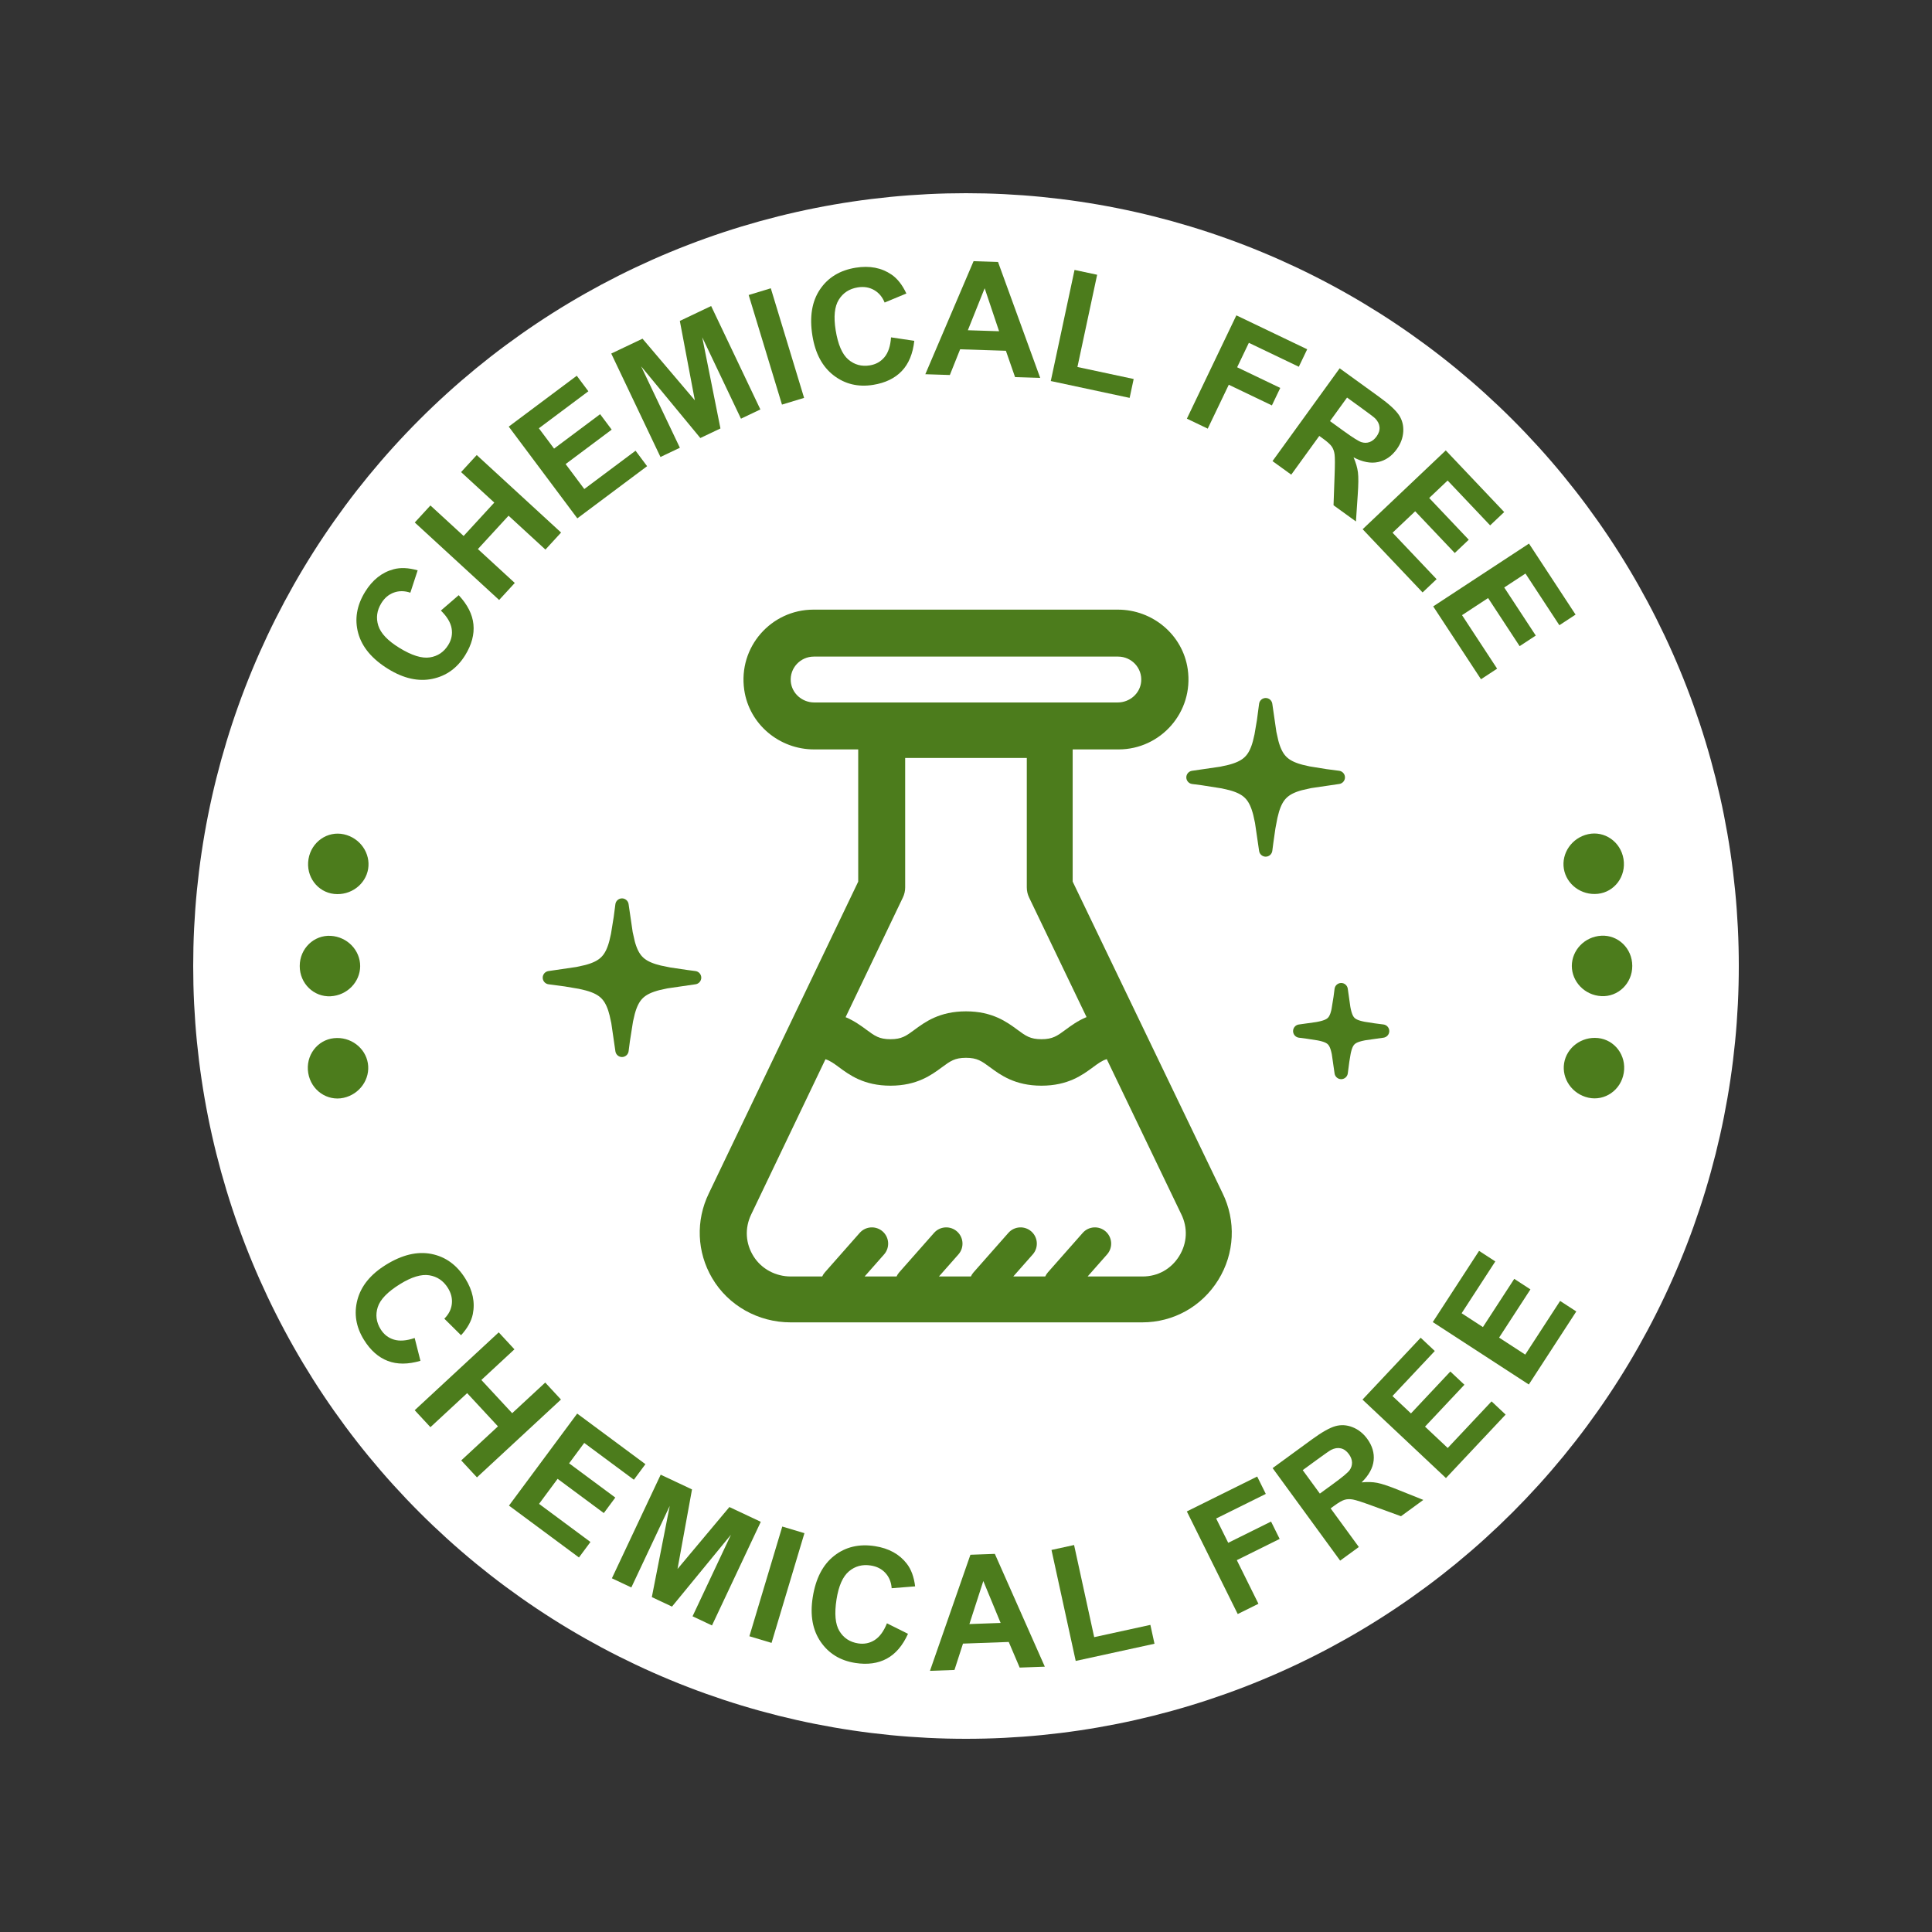 <svg version="1.0" preserveAspectRatio="xMidYMid meet" height="1000" viewBox="0 0 750 750" zoomAndPan="magnify" width="1000" xmlns:xlink="http://www.w3.org/1999/xlink" xmlns="http://www.w3.org/2000/svg"><rect x="0" y="0" width="750" height="750" fill="#333333" stroke="none"/><path fill-rule="nonzero" fill-opacity="1" d="M 675 375 C 675 379.91 674.883 384.816 674.641 389.719 C 674.398 394.625 674.039 399.52 673.559 404.406 C 673.074 409.293 672.477 414.164 671.754 419.02 C 671.035 423.875 670.195 428.711 669.238 433.527 C 668.281 438.344 667.203 443.133 666.012 447.895 C 664.816 452.656 663.508 457.387 662.082 462.086 C 660.66 466.785 659.117 471.445 657.465 476.066 C 655.812 480.691 654.043 485.27 652.164 489.805 C 650.285 494.34 648.297 498.828 646.199 503.266 C 644.098 507.707 641.891 512.09 639.578 516.418 C 637.262 520.75 634.844 525.02 632.32 529.23 C 629.797 533.441 627.172 537.59 624.441 541.672 C 621.715 545.754 618.887 549.766 615.965 553.711 C 613.039 557.656 610.02 561.523 606.906 565.32 C 603.789 569.113 600.582 572.832 597.285 576.469 C 593.988 580.105 590.605 583.66 587.133 587.133 C 583.66 590.605 580.105 593.988 576.469 597.285 C 572.832 600.582 569.113 603.789 565.32 606.906 C 561.523 610.02 557.656 613.039 553.711 615.965 C 549.766 618.887 545.754 621.715 541.672 624.441 C 537.59 627.172 533.441 629.797 529.23 632.32 C 525.02 634.844 520.75 637.262 516.418 639.578 C 512.09 641.891 507.707 644.098 503.266 646.199 C 498.828 648.297 494.34 650.285 489.805 652.164 C 485.27 654.043 480.691 655.812 476.066 657.465 C 471.445 659.117 466.785 660.66 462.086 662.082 C 457.387 663.508 452.656 664.816 447.895 666.012 C 443.133 667.203 438.344 668.281 433.527 669.238 C 428.711 670.195 423.875 671.035 419.02 671.754 C 414.164 672.477 409.293 673.074 404.406 673.559 C 399.52 674.039 394.625 674.398 389.719 674.641 C 384.816 674.883 379.91 675 375 675 C 370.09 675 365.184 674.883 360.281 674.641 C 355.375 674.398 350.48 674.039 345.594 673.559 C 340.707 673.074 335.836 672.477 330.98 671.754 C 326.125 671.035 321.289 670.195 316.473 669.238 C 311.656 668.281 306.867 667.203 302.105 666.012 C 297.344 664.816 292.613 663.508 287.914 662.082 C 283.215 660.66 278.555 659.117 273.934 657.465 C 269.309 655.812 264.73 654.043 260.195 652.164 C 255.656 650.285 251.172 648.297 246.734 646.199 C 242.293 644.098 237.91 641.891 233.582 639.578 C 229.25 637.262 224.98 634.844 220.77 632.32 C 216.559 629.797 212.41 627.172 208.328 624.441 C 204.246 621.715 200.234 618.887 196.289 615.965 C 192.344 613.039 188.477 610.02 184.68 606.906 C 180.887 603.789 177.168 600.582 173.531 597.285 C 169.895 593.988 166.34 590.605 162.867 587.133 C 159.395 583.66 156.012 580.105 152.715 576.469 C 149.418 572.832 146.211 569.113 143.094 565.32 C 139.98 561.523 136.961 557.656 134.035 553.711 C 131.113 549.766 128.285 545.754 125.559 541.672 C 122.828 537.59 120.203 533.441 117.68 529.23 C 115.156 525.02 112.738 520.75 110.422 516.418 C 108.109 512.09 105.902 507.707 103.801 503.266 C 101.703 498.828 99.715 494.34 97.836 489.805 C 95.957 485.27 94.188 480.691 92.535 476.066 C 90.883 471.445 89.34 466.785 87.918 462.086 C 86.492 457.387 85.184 452.656 83.988 447.895 C 82.797 443.133 81.719 438.344 80.762 433.527 C 79.805 428.711 78.965 423.875 78.246 419.02 C 77.523 414.164 76.926 409.293 76.441 404.406 C 75.961 399.52 75.602 394.625 75.359 389.719 C 75.117 384.816 75 379.91 75 375 C 75 370.09 75.117 365.184 75.359 360.281 C 75.602 355.375 75.961 350.48 76.441 345.594 C 76.926 340.707 77.523 335.836 78.246 330.98 C 78.965 326.125 79.805 321.289 80.762 316.473 C 81.719 311.656 82.797 306.867 83.988 302.105 C 85.184 297.344 86.492 292.613 87.918 287.914 C 89.34 283.215 90.883 278.555 92.535 273.934 C 94.188 269.309 95.957 264.73 97.836 260.195 C 99.715 255.66 101.703 251.172 103.801 246.734 C 105.902 242.293 108.109 237.91 110.422 233.582 C 112.738 229.25 115.156 224.98 117.68 220.77 C 120.203 216.559 122.828 212.41 125.559 208.328 C 128.285 204.246 131.113 200.234 134.035 196.289 C 136.961 192.344 139.98 188.477 143.094 184.68 C 146.211 180.887 149.418 177.168 152.715 173.531 C 156.012 169.895 159.395 166.34 162.867 162.867 C 166.34 159.395 169.895 156.012 173.531 152.715 C 177.168 149.418 180.887 146.211 184.68 143.094 C 188.477 139.98 192.344 136.961 196.289 134.035 C 200.234 131.113 204.246 128.285 208.328 125.559 C 212.41 122.828 216.559 120.203 220.77 117.68 C 224.98 115.156 229.25 112.738 233.582 110.422 C 237.91 108.109 242.293 105.902 246.734 103.801 C 251.172 101.703 255.656 99.715 260.195 97.836 C 264.73 95.957 269.309 94.188 273.934 92.535 C 278.555 90.883 283.215 89.34 287.914 87.918 C 292.613 86.492 297.344 85.184 302.105 83.988 C 306.867 82.797 311.656 81.719 316.473 80.762 C 321.289 79.805 326.125 78.965 330.98 78.246 C 335.836 77.523 340.707 76.926 345.594 76.441 C 350.48 75.961 355.375 75.602 360.281 75.359 C 365.184 75.117 370.09 75 375 75 C 379.91 75 384.816 75.117 389.719 75.359 C 394.625 75.602 399.52 75.961 404.406 76.441 C 409.293 76.926 414.164 77.523 419.02 78.246 C 423.875 78.965 428.711 79.805 433.527 80.762 C 438.344 81.719 443.133 82.797 447.895 83.988 C 452.656 85.184 457.387 86.492 462.086 87.918 C 466.785 89.34 471.445 90.883 476.066 92.535 C 480.691 94.188 485.27 95.957 489.805 97.836 C 494.34 99.715 498.828 101.703 503.266 103.801 C 507.707 105.902 512.09 108.109 516.418 110.422 C 520.75 112.738 525.02 115.156 529.23 117.68 C 533.441 120.203 537.59 122.828 541.672 125.559 C 545.754 128.285 549.766 131.113 553.711 134.035 C 557.656 136.961 561.523 139.98 565.32 143.094 C 569.113 146.211 572.832 149.418 576.469 152.715 C 580.105 156.012 583.66 159.395 587.133 162.867 C 590.605 166.34 593.988 169.895 597.285 173.531 C 600.582 177.168 603.789 180.887 606.906 184.68 C 610.02 188.477 613.039 192.344 615.965 196.289 C 618.887 200.234 621.715 204.246 624.441 208.328 C 627.172 212.41 629.797 216.559 632.32 220.77 C 634.844 224.98 637.262 229.25 639.578 233.582 C 641.891 237.91 644.098 242.293 646.199 246.734 C 648.297 251.172 650.285 255.66 652.164 260.195 C 654.043 264.73 655.812 269.309 657.465 273.934 C 659.117 278.555 660.66 283.215 662.082 287.914 C 663.508 292.613 664.816 297.344 666.012 302.105 C 667.203 306.867 668.281 311.656 669.238 316.473 C 670.195 321.289 671.035 326.125 671.754 330.98 C 672.477 335.836 673.074 340.707 673.559 345.594 C 674.039 350.48 674.398 355.375 674.641 360.281 C 674.883 365.184 675 370.09 675 375 Z M 675 375" fill="#ffffff"></path><path fill-rule="nonzero" fill-opacity="1" d="M 620.285 346.977 C 613.844 347.664 608.082 343.289 607.086 337.262 C 606.098 331.227 610.164 325.242 616.492 323.832 C 622.812 322.422 629.129 326.703 630.242 333.457 C 631.352 340.215 626.727 346.293 620.285 346.977 Z M 620.285 346.977" fill="#4c7c1c"></path><path fill-rule="nonzero" fill-opacity="1" d="M 621.645 386.699 C 615.164 386.348 610.203 381.109 610.18 374.988 C 610.184 368.867 615.141 363.613 621.617 363.246 C 628.078 362.875 633.645 368.117 633.645 374.957 C 633.668 381.797 628.102 387.051 621.645 386.699 Z M 621.645 386.699" fill="#4c7c1c"></path><path fill-rule="nonzero" fill-opacity="1" d="M 616.625 426.125 C 610.293 424.73 606.215 418.758 607.188 412.723 C 608.172 406.688 613.91 402.301 620.359 402.969 C 626.797 403.637 631.449 409.703 630.352 416.461 C 629.258 423.223 622.945 427.52 616.625 426.125 Z M 616.625 426.125" fill="#4c7c1c"></path><path fill-rule="nonzero" fill-opacity="1" d="M 129.715 347.027 C 123.273 346.34 118.648 340.266 119.758 333.508 C 120.871 326.75 127.188 322.469 133.508 323.879 C 139.836 325.293 143.902 331.277 142.914 337.309 C 141.918 343.34 136.156 347.715 129.715 347.027 Z M 129.715 347.027" fill="#4c7c1c"></path><path fill-rule="nonzero" fill-opacity="1" d="M 128.352 386.75 C 121.895 387.102 116.332 381.848 116.355 375.004 C 116.355 368.164 121.922 362.926 128.383 363.293 C 134.859 363.664 139.816 368.914 139.82 375.035 C 139.797 381.156 134.836 386.395 128.352 386.75 Z M 128.352 386.75" fill="#4c7c1c"></path><path fill-rule="nonzero" fill-opacity="1" d="M 133.375 426.176 C 127.055 427.57 120.742 423.273 119.648 416.512 C 118.551 409.75 123.203 403.688 129.641 403.02 C 136.09 402.348 141.828 406.738 142.812 412.773 C 143.785 418.809 139.707 424.781 133.375 426.176 Z M 133.375 426.176" fill="#4c7c1c"></path><path fill-rule="nonzero" fill-opacity="1" d="M 171.152 237.02 L 178.066 231.051 C 181.5 234.73 183.41 238.508 183.789 242.387 C 184.172 246.262 183.113 250.234 180.613 254.301 C 177.52 259.328 173.262 262.41 167.832 263.535 C 162.406 264.66 156.711 263.391 150.75 259.727 C 144.445 255.852 140.551 251.215 139.062 245.812 C 137.578 240.414 138.465 235.059 141.727 229.754 C 144.578 225.121 148.258 222.199 152.777 220.988 C 155.453 220.262 158.574 220.398 162.137 221.402 L 159.293 230.086 C 157.051 229.324 154.926 229.305 152.918 230.027 C 150.906 230.75 149.277 232.129 148.027 234.16 C 146.301 236.969 145.906 239.867 146.848 242.855 C 147.789 245.84 150.516 248.723 155.027 251.496 C 159.816 254.441 163.758 255.676 166.848 255.203 C 169.941 254.73 172.332 253.117 174.027 250.359 C 175.277 248.328 175.707 246.18 175.312 243.922 C 174.922 241.664 173.535 239.363 171.152 237.02 Z M 171.152 237.02" fill="#4c7c1c"></path><path fill-rule="nonzero" fill-opacity="1" d="M 193.762 232.914 L 161.016 202.832 L 167.09 196.223 L 179.98 208.062 L 191.883 195.105 L 178.992 183.266 L 185.066 176.652 L 217.812 206.734 L 211.738 213.348 L 197.422 200.195 L 185.52 213.148 L 199.836 226.301 Z M 193.762 232.914" fill="#4c7c1c"></path><path fill-rule="nonzero" fill-opacity="1" d="M 224.121 201.223 L 197.492 165.609 L 223.898 145.867 L 228.402 151.891 L 209.188 166.258 L 215.09 174.152 L 232.969 160.785 L 237.453 166.785 L 219.578 180.152 L 226.824 189.844 L 246.719 174.969 L 251.203 180.973 Z M 224.121 201.223" fill="#4c7c1c"></path><path fill-rule="nonzero" fill-opacity="1" d="M 256.395 177.402 L 237.285 137.25 L 249.422 131.477 L 269.738 155.398 L 263.91 124.582 L 276.066 118.797 L 295.176 158.945 L 287.641 162.531 L 272.605 130.926 L 279.676 166.324 L 271.867 170.039 L 248.887 142.211 L 263.926 173.816 Z M 256.395 177.402" fill="#4c7c1c"></path><path fill-rule="nonzero" fill-opacity="1" d="M 303.562 157.066 L 290.633 114.523 L 299.223 111.91 L 312.148 154.457 Z M 303.562 157.066" fill="#4c7c1c"></path><path fill-rule="nonzero" fill-opacity="1" d="M 345.895 130.961 L 354.926 132.305 C 354.379 137.309 352.762 141.219 350.07 144.039 C 347.379 146.855 343.68 148.645 338.969 149.402 C 333.137 150.34 328.027 149.117 323.633 145.738 C 319.238 142.359 316.488 137.219 315.375 130.309 C 314.199 123.004 315.176 117.023 318.301 112.375 C 321.422 107.727 326.059 104.906 332.203 103.918 C 337.578 103.055 342.195 103.938 346.059 106.574 C 348.355 108.129 350.285 110.586 351.852 113.938 L 343.414 117.445 C 342.527 115.254 341.156 113.629 339.297 112.578 C 337.438 111.523 335.328 111.188 332.973 111.566 C 329.723 112.09 327.27 113.684 325.617 116.344 C 323.965 119.004 323.562 122.953 324.402 128.184 C 325.297 133.734 326.93 137.523 329.305 139.559 C 331.68 141.594 334.465 142.355 337.66 141.84 C 340.016 141.461 341.922 140.387 343.379 138.617 C 344.832 136.848 345.672 134.297 345.895 130.961 Z M 345.895 130.961" fill="#4c7c1c"></path><path fill-rule="nonzero" fill-opacity="1" d="M 403.805 146.695 L 394.043 146.387 L 390.488 136.168 L 372.723 135.598 L 368.73 145.578 L 359.211 145.273 L 377.941 101.383 L 387.43 101.688 Z M 387.844 128.586 L 382.246 111.898 L 375.719 128.199 Z M 387.844 128.586" fill="#4c7c1c"></path><path fill-rule="nonzero" fill-opacity="1" d="M 407.914 147.914 L 417.133 104.785 L 425.91 106.66 L 418.258 142.465 L 440.09 147.129 L 438.523 154.457 Z M 407.914 147.914" fill="#4c7c1c"></path><path fill-rule="nonzero" fill-opacity="1" d="M 460.746 162.52 L 479.957 122.418 L 507.449 135.59 L 504.199 142.375 L 484.805 133.082 L 480.258 142.574 L 496.996 150.594 L 493.746 157.379 L 477.008 149.359 L 468.84 166.398 Z M 460.746 162.52" fill="#4c7c1c"></path><path fill-rule="nonzero" fill-opacity="1" d="M 493.988 179 L 520.055 142.977 L 535.363 154.055 C 539.215 156.84 541.777 159.188 543.055 161.098 C 544.328 163.008 544.895 165.168 544.742 167.582 C 544.594 169.996 543.75 172.266 542.207 174.395 C 540.254 177.098 537.844 178.758 534.98 179.367 C 532.117 179.98 528.938 179.367 525.445 177.539 C 526.352 179.594 526.922 181.543 527.152 183.379 C 527.383 185.219 527.352 188.168 527.062 192.227 L 526.375 202.434 L 517.676 196.141 L 518.09 184.496 C 518.25 180.344 518.246 177.656 518.086 176.426 C 517.926 175.199 517.559 174.172 516.984 173.348 C 516.41 172.52 515.289 171.5 513.617 170.293 L 512.145 169.227 L 501.262 184.262 Z M 516.305 163.477 L 521.684 167.367 C 525.176 169.895 527.461 171.324 528.543 171.656 C 529.625 171.988 530.672 171.977 531.684 171.609 C 532.699 171.242 533.594 170.52 534.375 169.438 C 535.254 168.227 535.637 167.016 535.531 165.801 C 535.426 164.586 534.852 163.457 533.816 162.406 C 533.285 161.898 531.547 160.574 528.594 158.441 L 522.922 154.336 Z M 516.305 163.477" fill="#4c7c1c"></path><path fill-rule="nonzero" fill-opacity="1" d="M 528.977 205.441 L 561.246 174.848 L 583.93 198.773 L 578.469 203.949 L 561.965 186.539 L 554.812 193.32 L 570.168 209.52 L 564.734 214.676 L 549.375 198.477 L 540.59 206.801 L 557.684 224.828 L 552.246 229.984 Z M 528.977 205.441" fill="#4c7c1c"></path><path fill-rule="nonzero" fill-opacity="1" d="M 556.367 235.402 L 593.551 211.02 L 611.633 238.59 L 605.344 242.711 L 592.184 222.652 L 583.941 228.059 L 596.184 246.723 L 589.922 250.832 L 577.68 232.164 L 567.559 238.801 L 581.18 259.574 L 574.918 263.684 Z M 556.367 235.402" fill="#4c7c1c"></path><path fill-rule="nonzero" fill-opacity="1" d="M 160.973 519.41 L 163.219 528.266 C 158.391 529.688 154.16 529.703 150.52 528.305 C 146.883 526.91 143.805 524.184 141.289 520.129 C 138.176 515.113 137.332 509.926 138.754 504.566 C 140.18 499.211 143.863 494.688 149.809 491 C 156.098 487.102 161.992 485.695 167.484 486.781 C 172.977 487.871 177.367 491.059 180.648 496.355 C 183.516 500.977 184.48 505.578 183.539 510.16 C 182.988 512.879 181.469 515.609 178.977 518.344 L 172.488 511.91 C 174.172 510.246 175.141 508.355 175.395 506.234 C 175.648 504.113 175.148 502.043 173.891 500.012 C 172.152 497.211 169.734 495.562 166.645 495.066 C 163.551 494.57 159.754 495.719 155.254 498.512 C 150.477 501.473 147.605 504.441 146.645 507.418 C 145.684 510.395 146.059 513.258 147.762 516.008 C 149.02 518.035 150.746 519.379 152.941 520.039 C 155.133 520.699 157.812 520.492 160.973 519.41 Z M 160.973 519.41" fill="#4c7c1c"></path><path fill-rule="nonzero" fill-opacity="1" d="M 160.988 547.445 L 193.602 517.219 L 199.703 523.805 L 186.867 535.703 L 198.824 548.602 L 211.66 536.707 L 217.762 543.297 L 185.148 573.516 L 179.047 566.934 L 193.309 553.715 L 181.348 540.816 L 167.09 554.027 Z M 160.988 547.445" fill="#4c7c1c"></path><path fill-rule="nonzero" fill-opacity="1" d="M 197.582 584.473 L 224.066 548.75 L 250.551 568.387 L 246.07 574.43 L 226.797 560.141 L 220.926 568.062 L 238.859 581.355 L 234.398 587.371 L 216.465 574.078 L 209.258 583.801 L 229.211 598.594 L 224.75 604.609 Z M 197.582 584.473" fill="#4c7c1c"></path><path fill-rule="nonzero" fill-opacity="1" d="M 237.535 612.695 L 256.48 572.469 L 268.637 578.191 L 263.012 609.07 L 283.152 585.031 L 295.336 590.766 L 276.391 630.996 L 268.848 627.441 L 283.758 595.773 L 260.863 623.68 L 253.039 619.996 L 259.996 584.582 L 245.082 616.25 Z M 237.535 612.695" fill="#4c7c1c"></path><path fill-rule="nonzero" fill-opacity="1" d="M 290.914 635.191 L 303.68 592.602 L 312.281 595.176 L 299.516 637.77 Z M 290.914 635.191" fill="#4c7c1c"></path><path fill-rule="nonzero" fill-opacity="1" d="M 344.312 630.168 L 352.484 634.242 C 350.414 638.832 347.664 642.047 344.23 643.895 C 340.801 645.742 336.727 646.293 332.012 645.555 C 326.18 644.641 321.699 641.898 318.566 637.324 C 315.438 632.75 314.41 627.004 315.496 620.094 C 316.641 612.781 319.422 607.398 323.832 603.949 C 328.238 600.496 333.52 599.25 339.672 600.215 C 345.047 601.055 349.164 603.328 352.023 607.031 C 353.723 609.223 354.801 612.156 355.25 615.824 L 346.141 616.547 C 345.977 614.188 345.172 612.223 343.734 610.645 C 342.293 609.066 340.395 608.094 338.035 607.727 C 334.777 607.215 331.953 607.969 329.562 609.988 C 327.168 612.008 325.559 615.637 324.738 620.867 C 323.867 626.422 324.246 630.531 325.875 633.203 C 327.504 635.875 329.914 637.457 333.113 637.961 C 335.469 638.328 337.613 637.898 339.547 636.668 C 341.48 635.434 343.066 633.27 344.312 630.168 Z M 344.312 630.168" fill="#4c7c1c"></path><path fill-rule="nonzero" fill-opacity="1" d="M 405.598 647.004 L 395.836 647.355 L 391.594 637.406 L 373.832 638.047 L 370.527 648.273 L 361.012 648.617 L 376.715 603.555 L 386.199 603.211 Z M 388.441 630.023 L 381.723 613.754 L 376.32 630.461 Z M 388.441 630.023" fill="#4c7c1c"></path><path fill-rule="nonzero" fill-opacity="1" d="M 417.59 644.773 L 408.188 601.688 L 416.957 599.773 L 424.766 635.539 L 446.574 630.777 L 448.172 638.098 Z M 417.59 644.773" fill="#4c7c1c"></path><path fill-rule="nonzero" fill-opacity="1" d="M 480.484 626.57 L 460.73 586.734 L 488.039 573.191 L 491.383 579.934 L 472.117 589.484 L 476.793 598.914 L 493.422 590.668 L 496.762 597.406 L 480.133 605.652 L 488.527 622.582 Z M 480.484 626.57" fill="#4c7c1c"></path><path fill-rule="nonzero" fill-opacity="1" d="M 520.246 605.836 L 494.031 569.918 L 509.293 558.777 C 513.133 555.977 516.156 554.262 518.367 553.641 C 520.574 553.016 522.809 553.148 525.055 554.031 C 527.305 554.922 529.203 556.426 530.754 558.547 C 532.719 561.242 533.555 564.047 533.25 566.957 C 532.945 569.871 531.387 572.707 528.57 575.465 C 530.805 575.234 532.832 575.293 534.652 575.641 C 536.469 575.992 539.266 576.934 543.035 578.461 L 552.535 582.266 L 543.863 588.598 L 532.914 584.609 C 529.016 583.176 526.457 582.344 525.238 582.117 C 524.023 581.895 522.934 581.926 521.969 582.215 C 521.004 582.508 519.688 583.258 518.023 584.473 L 516.551 585.547 L 527.496 600.543 Z M 512.367 579.812 L 517.734 575.898 C 521.211 573.359 523.277 571.629 523.93 570.703 C 524.578 569.777 524.887 568.773 524.852 567.699 C 524.816 566.621 524.41 565.547 523.621 564.469 C 522.738 563.258 521.703 562.52 520.516 562.246 C 519.332 561.973 518.078 562.168 516.758 562.832 C 516.109 563.176 514.316 564.426 511.375 566.57 L 505.715 570.703 Z M 512.367 579.812" fill="#4c7c1c"></path><path fill-rule="nonzero" fill-opacity="1" d="M 561.316 573.781 L 528.922 543.324 L 551.504 519.305 L 556.984 524.457 L 540.551 541.938 L 547.734 548.688 L 563.023 532.422 L 568.48 537.555 L 553.191 553.82 L 562.008 562.109 L 579.023 544.012 L 584.48 549.141 Z M 561.316 573.781" fill="#4c7c1c"></path><path fill-rule="nonzero" fill-opacity="1" d="M 593.484 537.461 L 556.203 513.227 L 574.172 485.586 L 580.477 489.684 L 567.402 509.801 L 575.668 515.172 L 587.832 496.453 L 594.113 500.539 L 581.949 519.258 L 592.094 525.852 L 605.633 505.023 L 611.914 509.105 Z M 593.484 537.461" fill="#4c7c1c"></path><path fill-rule="nonzero" fill-opacity="1" d="M 502.434 307.781 C 502.516 307.742 502.609 307.703 502.707 307.66 C 502.797 307.625 502.891 307.586 502.984 307.547 C 503.082 307.508 503.176 307.473 503.277 307.434 C 503.375 307.398 503.469 307.363 503.57 307.324 C 503.668 307.293 503.766 307.258 503.863 307.223 C 503.965 307.188 504.062 307.156 504.16 307.125 C 504.266 307.09 504.367 307.055 504.469 307.023 C 504.566 306.996 504.664 306.961 504.773 306.93 L 505.379 306.758 L 509.023 305.934 L 519.902 304.34 C 521.172 304.152 522.125 303.047 522.117 301.762 C 522.105 300.477 521.137 299.383 519.867 299.215 L 514.988 298.578 L 508.387 297.512 L 505.766 296.914 L 504.816 296.648 C 504.742 296.625 504.645 296.598 504.539 296.562 C 504.426 296.527 504.324 296.496 504.227 296.465 C 504.133 296.434 504.035 296.402 503.93 296.367 C 503.828 296.332 503.727 296.297 503.629 296.262 L 503.336 296.152 L 503.055 296.047 C 502.965 296.012 502.871 295.973 502.781 295.934 C 502.676 295.891 502.582 295.852 502.492 295.812 C 502.402 295.773 502.309 295.73 502.219 295.691 C 502.133 295.648 502.043 295.609 501.957 295.566 C 501.875 295.523 501.785 295.48 501.695 295.434 C 501.609 295.391 501.527 295.344 501.445 295.301 C 501.363 295.258 501.285 295.211 501.199 295.164 C 501.113 295.113 501.035 295.066 500.961 295.02 C 500.883 294.969 500.809 294.922 500.73 294.875 C 500.648 294.82 500.574 294.77 500.5 294.719 C 500.43 294.668 500.359 294.617 500.281 294.562 C 500.211 294.508 500.137 294.453 500.07 294.398 C 500.004 294.348 499.938 294.293 499.867 294.23 C 499.793 294.172 499.727 294.109 499.66 294.055 C 499.602 294 499.535 293.938 499.473 293.875 C 499.414 293.82 499.348 293.754 499.281 293.688 C 499.223 293.629 499.164 293.562 499.105 293.5 C 499.055 293.445 498.992 293.375 498.938 293.309 C 498.887 293.25 498.828 293.184 498.773 293.113 C 498.707 293.031 498.652 292.965 498.605 292.898 C 498.555 292.832 498.5 292.758 498.441 292.676 C 498.391 292.602 498.34 292.527 498.285 292.449 C 498.234 292.367 498.188 292.293 498.141 292.223 C 498.09 292.141 498.043 292.062 497.996 291.984 C 497.949 291.902 497.898 291.816 497.855 291.734 C 497.812 291.66 497.766 291.574 497.719 291.484 C 497.676 291.402 497.637 291.324 497.598 291.246 C 497.543 291.137 497.5 291.043 497.457 290.957 C 497.418 290.875 497.379 290.789 497.34 290.695 C 497.293 290.59 497.254 290.504 497.219 290.418 C 497.18 290.324 497.141 290.227 497.102 290.133 C 497.066 290.043 497.027 289.945 496.992 289.848 C 496.953 289.746 496.918 289.648 496.883 289.551 L 496.777 289.254 L 496.676 288.949 C 496.645 288.859 496.613 288.758 496.582 288.664 L 496.484 288.336 C 496.457 288.246 496.426 288.145 496.395 288.035 C 496.363 287.926 496.336 287.828 496.309 287.723 C 496.277 287.621 496.254 287.527 496.23 287.438 L 495.488 284.105 L 493.902 273.176 C 493.719 271.914 492.617 270.961 491.344 270.961 L 491.332 270.961 C 490.035 270.969 488.941 271.938 488.777 273.215 L 487.938 279.539 L 487 285.066 L 486.387 287.672 L 486.113 288.613 L 486.023 288.891 C 485.988 288.996 485.957 289.094 485.926 289.191 C 485.891 289.289 485.855 289.387 485.82 289.488 C 485.785 289.59 485.75 289.688 485.715 289.781 C 485.68 289.871 485.641 289.973 485.602 290.07 L 485.488 290.355 L 485.371 290.629 C 485.332 290.719 485.293 290.801 485.258 290.879 C 485.207 290.988 485.168 291.074 485.125 291.16 C 485.078 291.254 485.035 291.344 484.992 291.426 C 484.949 291.504 484.906 291.59 484.859 291.676 C 484.812 291.762 484.766 291.848 484.719 291.926 C 484.672 292.004 484.625 292.086 484.574 292.168 C 484.527 292.242 484.477 292.32 484.426 292.402 C 484.375 292.477 484.324 292.551 484.273 292.621 C 484.227 292.695 484.176 292.766 484.117 292.84 C 484.062 292.914 484.012 292.98 483.957 293.051 C 483.898 293.125 483.844 293.191 483.793 293.254 C 483.734 293.32 483.68 293.387 483.617 293.453 C 483.555 293.523 483.496 293.586 483.434 293.648 C 483.371 293.715 483.309 293.777 483.25 293.836 C 483.195 293.891 483.129 293.953 483.059 294.016 C 482.996 294.074 482.93 294.133 482.863 294.191 C 482.805 294.242 482.734 294.297 482.668 294.352 C 482.586 294.418 482.516 294.473 482.449 294.523 C 482.383 294.574 482.312 294.625 482.234 294.68 C 482.156 294.734 482.086 294.785 482.012 294.832 C 481.934 294.887 481.852 294.938 481.773 294.984 C 481.703 295.031 481.621 295.078 481.539 295.129 C 481.461 295.176 481.379 295.223 481.293 295.27 C 481.203 295.316 481.121 295.363 481.039 295.406 C 480.961 295.449 480.871 295.492 480.785 295.535 C 480.703 295.578 480.613 295.617 480.52 295.664 C 480.426 295.707 480.34 295.746 480.25 295.785 C 480.148 295.832 480.062 295.867 479.973 295.906 C 479.883 295.941 479.789 295.98 479.691 296.02 C 479.594 296.059 479.496 296.098 479.402 296.133 L 479.105 296.242 C 479.02 296.273 478.918 296.309 478.816 296.344 L 478.547 296.434 L 478.508 296.449 L 478.219 296.539 L 477.574 296.734 L 477.285 296.816 L 476.668 296.977 L 473.668 297.633 L 462.738 299.223 C 461.469 299.406 460.516 300.512 460.523 301.801 C 460.535 303.086 461.504 304.18 462.777 304.348 L 466.629 304.848 L 474.293 306.055 L 477.234 306.738 L 478.168 307.012 C 478.246 307.035 478.344 307.066 478.441 307.098 L 478.758 307.203 C 478.844 307.23 478.945 307.266 479.047 307.305 C 479.141 307.336 479.238 307.371 479.34 307.41 C 479.441 307.449 479.531 307.484 479.625 307.52 C 479.723 307.559 479.816 307.594 479.906 307.633 C 479.996 307.672 480.09 307.711 480.18 307.75 C 480.281 307.793 480.371 307.836 480.457 307.875 C 480.551 307.918 480.633 307.957 480.719 308 C 480.805 308.043 480.891 308.086 480.977 308.129 C 481.07 308.176 481.152 308.219 481.23 308.266 C 481.32 308.312 481.406 308.359 481.488 308.41 C 481.559 308.449 481.637 308.496 481.715 308.547 C 481.797 308.594 481.875 308.645 481.953 308.695 C 482.035 308.75 482.109 308.801 482.18 308.848 C 482.246 308.895 482.32 308.949 482.395 309.004 C 482.477 309.062 482.543 309.117 482.605 309.168 C 482.672 309.219 482.746 309.277 482.816 309.336 C 482.879 309.391 482.945 309.449 483.012 309.508 C 483.082 309.57 483.148 309.633 483.211 309.691 C 483.266 309.746 483.328 309.809 483.391 309.871 C 483.457 309.938 483.516 310 483.57 310.062 C 483.625 310.121 483.688 310.191 483.746 310.258 C 483.805 310.328 483.859 310.395 483.914 310.461 C 483.973 310.535 484.027 310.609 484.082 310.68 C 484.133 310.742 484.184 310.816 484.234 310.883 C 484.285 310.957 484.336 311.031 484.387 311.109 C 484.441 311.191 484.492 311.266 484.539 311.344 C 484.582 311.414 484.633 311.492 484.68 311.578 C 484.738 311.672 484.785 311.758 484.828 311.832 C 484.871 311.91 484.914 311.992 484.961 312.082 C 485.004 312.16 485.047 312.246 485.09 312.336 C 485.137 312.426 485.18 312.52 485.223 312.605 C 485.258 312.688 485.301 312.773 485.34 312.871 C 485.387 312.973 485.422 313.062 485.461 313.148 L 485.582 313.441 C 485.613 313.52 485.648 313.617 485.688 313.719 C 485.727 313.82 485.762 313.918 485.801 314.016 L 485.895 314.289 L 486.195 315.23 L 486.289 315.543 C 486.312 315.637 486.344 315.738 486.371 315.832 L 486.535 316.457 L 487.191 319.461 L 488.785 330.348 C 488.969 331.609 490.066 332.559 491.344 332.559 C 492.648 332.551 493.742 331.582 493.906 330.309 L 494.312 327.18 L 495.117 321.57 L 495.895 317.508 L 496.473 315.27 L 496.562 314.969 C 496.594 314.871 496.625 314.77 496.656 314.672 L 496.758 314.363 C 496.789 314.281 496.824 314.18 496.859 314.082 L 496.969 313.785 L 497.078 313.492 C 497.113 313.406 497.152 313.312 497.191 313.219 C 497.23 313.121 497.27 313.027 497.309 312.941 C 497.348 312.852 497.387 312.758 497.43 312.668 C 497.473 312.574 497.52 312.484 497.559 312.395 C 497.598 312.316 497.645 312.227 497.688 312.141 C 497.734 312.055 497.777 311.969 497.82 311.887 C 497.863 311.812 497.91 311.73 497.961 311.645 C 498.008 311.559 498.059 311.48 498.109 311.398 C 498.156 311.316 498.203 311.242 498.25 311.172 C 498.301 311.098 498.352 311.023 498.402 310.949 C 498.453 310.875 498.504 310.801 498.562 310.727 C 498.621 310.645 498.676 310.578 498.727 310.512 C 498.781 310.445 498.84 310.371 498.898 310.305 C 498.949 310.242 499.008 310.176 499.07 310.105 C 499.121 310.051 499.18 309.984 499.242 309.922 C 499.301 309.859 499.363 309.797 499.422 309.738 C 499.488 309.676 499.551 309.613 499.613 309.555 C 499.68 309.5 499.746 309.438 499.812 309.383 C 499.879 309.324 499.945 309.27 500.016 309.211 C 500.086 309.152 500.156 309.102 500.227 309.047 C 500.301 308.992 500.375 308.938 500.445 308.887 C 500.512 308.84 500.586 308.789 500.664 308.738 C 500.742 308.684 500.82 308.637 500.898 308.586 C 500.977 308.535 501.055 308.488 501.137 308.438 C 501.219 308.391 501.301 308.344 501.383 308.297 C 501.465 308.254 501.551 308.207 501.641 308.16 C 501.727 308.117 501.809 308.074 501.898 308.031 C 501.984 307.988 502.074 307.945 502.16 307.902 C 502.25 307.863 502.344 307.82 502.434 307.781 Z M 502.434 307.781" fill="#4c7c1c"></path><path fill-rule="nonzero" fill-opacity="1" d="M 269.992 376.969 L 266.867 376.555 L 260.219 375.574 L 256.531 374.82 L 254.637 374.301 L 254.359 374.211 L 254.043 374.105 C 253.957 374.078 253.855 374.043 253.754 374.008 L 253.461 373.898 L 253.172 373.785 C 253.082 373.75 252.984 373.715 252.898 373.676 L 252.605 373.551 C 252.527 373.52 252.438 373.477 252.344 373.434 C 252.25 373.391 252.168 373.352 252.082 373.309 C 251.992 373.266 251.902 373.223 251.816 373.176 C 251.73 373.133 251.648 373.09 251.566 373.043 C 251.48 372.996 251.398 372.949 251.32 372.906 C 251.246 372.863 251.164 372.812 251.078 372.762 C 250.992 372.707 250.922 372.66 250.852 372.613 C 250.773 372.562 250.699 372.516 250.625 372.461 C 250.543 372.406 250.473 372.355 250.402 372.305 C 250.324 372.246 250.258 372.191 250.191 372.141 C 250.121 372.086 250.051 372.027 249.984 371.973 C 249.926 371.922 249.859 371.863 249.789 371.805 C 249.727 371.746 249.664 371.688 249.598 371.625 C 249.535 371.562 249.473 371.5 249.41 371.438 C 249.352 371.379 249.289 371.312 249.23 371.25 C 249.172 371.184 249.109 371.113 249.047 371.043 C 249.004 370.988 248.945 370.922 248.887 370.852 C 248.824 370.773 248.773 370.703 248.719 370.633 C 248.668 370.566 248.613 370.488 248.559 370.414 C 248.516 370.355 248.465 370.277 248.414 370.199 C 248.359 370.121 248.309 370.043 248.262 369.965 C 248.215 369.891 248.164 369.812 248.117 369.727 C 248.066 369.645 248.02 369.562 247.973 369.477 C 247.93 369.398 247.883 369.316 247.84 369.227 C 247.793 369.141 247.75 369.059 247.711 368.973 C 247.664 368.879 247.621 368.793 247.578 368.703 C 247.539 368.613 247.496 368.52 247.453 368.43 L 247.441 368.398 C 247.406 368.32 247.371 368.242 247.34 368.16 C 247.297 368.062 247.262 367.973 247.223 367.875 C 247.188 367.785 247.148 367.691 247.113 367.594 C 247.074 367.492 247.039 367.395 247.004 367.297 C 246.969 367.199 246.934 367.102 246.898 367.004 C 246.863 366.902 246.832 366.805 246.801 366.703 C 246.766 366.602 246.734 366.504 246.703 366.402 C 246.668 366.297 246.637 366.195 246.609 366.102 L 246.434 365.488 L 245.609 361.844 L 244.016 350.961 C 243.832 349.699 242.73 348.75 241.457 348.75 L 241.449 348.75 C 240.152 348.758 239.059 349.727 238.891 351 L 238.254 355.875 L 237.188 362.48 L 236.59 365.098 L 236.324 366.051 C 236.301 366.129 236.273 366.227 236.238 366.328 C 236.207 366.441 236.176 366.539 236.145 366.637 C 236.109 366.742 236.078 366.84 236.043 366.934 L 235.941 367.23 L 235.832 367.527 L 235.723 367.812 C 235.688 367.898 235.652 367.992 235.613 368.082 C 235.566 368.191 235.527 368.289 235.492 368.371 C 235.453 368.457 235.41 368.547 235.371 368.641 C 235.328 368.734 235.281 368.824 235.242 368.914 C 235.203 368.988 235.16 369.078 235.109 369.168 C 235.066 369.258 235.023 369.34 234.977 369.422 C 234.934 369.504 234.887 369.582 234.844 369.66 C 234.789 369.754 234.742 369.832 234.695 369.906 C 234.648 369.984 234.598 370.059 234.547 370.141 C 234.496 370.219 234.445 370.293 234.395 370.363 C 234.348 370.434 234.293 370.508 234.238 370.582 C 234.184 370.656 234.129 370.727 234.078 370.793 C 234.023 370.863 233.969 370.926 233.91 370.996 C 233.844 371.074 233.789 371.137 233.734 371.199 C 233.676 371.262 233.617 371.328 233.559 371.387 C 233.496 371.453 233.438 371.512 233.371 371.578 C 233.305 371.645 233.238 371.703 233.18 371.758 C 233.121 371.812 233.051 371.875 232.984 371.93 C 232.926 371.98 232.859 372.035 232.789 372.094 C 232.707 372.16 232.637 372.211 232.566 372.266 C 232.5 372.316 232.426 372.371 232.352 372.426 C 232.277 372.477 232.203 372.527 232.121 372.578 C 232.047 372.633 231.973 372.68 231.898 372.727 C 231.82 372.773 231.738 372.824 231.66 372.871 C 231.578 372.918 231.492 372.969 231.41 373.012 C 231.336 373.055 231.25 373.098 231.164 373.145 C 231.078 373.188 230.992 373.234 230.906 373.277 C 230.816 373.32 230.723 373.363 230.637 373.406 C 230.555 373.445 230.469 373.484 230.371 373.527 C 230.27 373.574 230.18 373.609 230.098 373.645 C 230 373.684 229.906 373.727 229.809 373.762 C 229.719 373.797 229.625 373.836 229.527 373.871 C 229.426 373.91 229.328 373.945 229.23 373.984 C 229.129 374.02 229.031 374.055 228.934 374.086 L 228.625 374.191 C 228.535 374.219 228.438 374.25 228.336 374.281 C 228.223 374.316 228.121 374.348 228.02 374.379 C 227.918 374.41 227.82 374.441 227.711 374.469 C 227.602 374.504 227.5 374.531 227.398 374.559 C 227.293 374.586 227.203 374.613 227.113 374.637 L 223.781 375.375 L 212.891 376.969 C 211.621 377.156 210.668 378.266 210.68 379.547 C 210.688 380.836 211.656 381.93 212.93 382.094 L 219.215 382.93 L 224.742 383.863 L 227.348 384.48 L 228.289 384.754 C 228.363 384.777 228.465 384.809 228.566 384.84 C 228.668 384.875 228.77 384.906 228.867 384.941 C 228.969 384.977 229.066 385.008 229.164 385.043 L 229.457 385.152 C 229.551 385.188 229.648 385.223 229.746 385.262 L 230.031 385.379 L 230.312 385.496 C 230.398 385.535 230.492 385.578 230.578 385.617 C 230.664 385.656 230.754 385.699 230.844 385.742 C 230.93 385.785 231.02 385.832 231.102 385.875 C 231.18 385.914 231.27 385.961 231.355 386.008 C 231.438 386.055 231.52 386.102 231.598 386.145 C 231.68 386.191 231.758 386.238 231.84 386.289 C 231.918 386.336 231.996 386.391 232.078 386.441 C 232.145 386.484 232.219 386.535 232.297 386.59 C 232.375 386.645 232.441 386.691 232.512 386.742 C 232.586 386.801 232.652 386.852 232.723 386.906 C 232.801 386.969 232.867 387.02 232.926 387.07 C 232.996 387.129 233.062 387.188 233.125 387.246 C 233.195 387.305 233.258 387.367 233.324 387.43 C 233.391 387.492 233.453 387.555 233.512 387.613 C 233.566 387.672 233.629 387.738 233.691 387.805 C 233.75 387.871 233.809 387.938 233.867 388.004 C 233.914 388.059 233.973 388.129 234.031 388.199 C 234.09 388.277 234.145 388.344 234.195 388.414 C 234.254 388.488 234.309 388.562 234.359 388.641 C 234.41 388.707 234.461 388.781 234.512 388.855 C 234.559 388.934 234.609 389.012 234.66 389.09 C 234.707 389.16 234.754 389.242 234.805 389.324 C 234.848 389.402 234.895 389.484 234.941 389.57 C 234.992 389.66 235.039 389.746 235.082 389.828 C 235.121 389.902 235.168 389.992 235.211 390.082 C 235.258 390.172 235.297 390.254 235.34 390.348 C 235.383 390.438 235.422 390.523 235.461 390.617 C 235.504 390.715 235.543 390.805 235.582 390.891 C 235.617 390.98 235.656 391.074 235.695 391.172 C 235.734 391.273 235.773 391.367 235.809 391.465 L 235.91 391.73 C 235.949 391.852 235.984 391.945 236.02 392.047 C 236.055 392.148 236.086 392.246 236.117 392.34 L 236.203 392.609 L 236.656 394.219 L 237.309 397.199 L 238.898 408.125 C 239.082 409.391 240.18 410.34 241.457 410.34 C 242.762 410.332 243.855 409.363 244.023 408.09 L 244.523 404.238 L 245.73 396.574 L 246.414 393.633 L 246.688 392.695 C 246.711 392.621 246.742 392.523 246.773 392.422 L 246.879 392.105 C 246.906 392.02 246.941 391.922 246.98 391.82 C 247.012 391.723 247.047 391.625 247.086 391.527 C 247.125 391.426 247.16 391.332 247.195 391.242 C 247.234 391.145 247.273 391.047 247.312 390.953 C 247.348 390.867 247.387 390.777 247.426 390.684 C 247.469 390.586 247.512 390.492 247.551 390.402 C 247.59 390.324 247.633 390.23 247.676 390.141 C 247.719 390.059 247.762 389.969 247.809 389.879 C 247.852 389.797 247.895 389.715 247.938 389.637 C 247.988 389.543 248.035 389.461 248.082 389.379 C 248.125 389.309 248.168 389.23 248.219 389.148 C 248.273 389.066 248.32 388.988 248.371 388.91 C 248.426 388.828 248.473 388.758 248.523 388.688 C 248.57 388.617 248.625 388.543 248.68 388.469 C 248.738 388.387 248.793 388.32 248.844 388.258 C 248.895 388.191 248.949 388.121 249.012 388.051 C 249.074 387.977 249.129 387.91 249.188 387.852 C 249.246 387.785 249.309 387.719 249.367 387.656 C 249.422 387.598 249.484 387.535 249.547 387.473 C 249.613 387.41 249.676 387.352 249.734 387.293 C 249.801 387.238 249.867 387.176 249.938 387.117 C 249.996 387.066 250.062 387.012 250.137 386.953 C 250.211 386.891 250.281 386.84 250.352 386.785 C 250.418 386.734 250.488 386.684 250.566 386.629 C 250.641 386.574 250.719 386.523 250.793 386.473 C 250.871 386.422 250.945 386.371 251.023 386.324 C 251.098 386.277 251.176 386.23 251.258 386.184 C 251.348 386.129 251.434 386.078 251.512 386.035 C 251.582 385.996 251.668 385.949 251.75 385.906 C 251.84 385.863 251.926 385.816 252.012 385.773 C 252.102 385.73 252.191 385.688 252.281 385.645 C 252.363 385.605 252.453 385.566 252.547 385.523 C 252.648 385.477 252.738 385.441 252.824 385.402 L 253.109 385.285 C 253.199 385.25 253.297 385.211 253.398 385.176 C 253.492 385.137 253.59 385.102 253.691 385.066 L 253.98 384.965 L 254.926 384.66 L 255.211 384.578 C 255.312 384.547 255.418 384.52 255.512 384.492 L 256.133 384.328 L 259.133 383.676 L 270.02 382.094 C 271.289 381.91 272.242 380.801 272.234 379.516 C 272.23 378.234 271.266 377.141 269.992 376.969 Z M 269.992 376.969" fill="#4c7c1c"></path><path fill-rule="nonzero" fill-opacity="1" d="M 537.066 397.699 L 533.594 397.25 L 529.789 396.656 C 529.691 396.637 529.598 396.617 529.504 396.598 L 529.18 396.527 L 528.871 396.457 C 528.766 396.434 528.668 396.41 528.57 396.383 C 528.48 396.359 528.379 396.336 528.285 396.309 C 528.188 396.281 528.086 396.254 527.992 396.223 C 527.902 396.199 527.809 396.168 527.723 396.141 C 527.633 396.113 527.547 396.082 527.461 396.051 C 527.383 396.023 527.301 395.992 527.219 395.961 C 527.137 395.93 527.062 395.898 526.984 395.863 C 526.906 395.828 526.84 395.801 526.77 395.766 C 526.691 395.727 526.625 395.691 526.562 395.66 C 526.504 395.625 526.438 395.59 526.379 395.555 C 526.328 395.523 526.273 395.488 526.223 395.453 C 526.164 395.414 526.113 395.375 526.062 395.336 C 526.02 395.305 525.973 395.266 525.926 395.223 C 525.887 395.191 525.848 395.152 525.809 395.113 C 525.773 395.078 525.734 395.039 525.695 394.992 C 525.648 394.938 525.613 394.895 525.574 394.848 C 525.535 394.797 525.5 394.75 525.465 394.699 C 525.426 394.645 525.395 394.59 525.359 394.535 C 525.324 394.477 525.289 394.422 525.258 394.359 C 525.215 394.281 525.184 394.219 525.148 394.152 C 525.117 394.082 525.082 394.012 525.051 393.938 C 525.016 393.859 524.984 393.785 524.953 393.703 C 524.922 393.625 524.891 393.543 524.863 393.457 C 524.832 393.371 524.801 393.289 524.773 393.199 C 524.742 393.102 524.715 393.012 524.688 392.926 C 524.66 392.836 524.633 392.742 524.605 392.648 C 524.578 392.543 524.551 392.445 524.527 392.344 L 524.449 392.035 L 524.383 391.734 L 524.312 391.418 C 524.293 391.312 524.27 391.207 524.25 391.098 C 524.23 391.004 524.215 390.914 524.199 390.828 L 523.203 383.816 C 523.023 382.551 521.934 381.594 520.672 381.594 C 520.66 381.594 520.637 381.594 520.617 381.594 C 519.332 381.609 518.242 382.574 518.078 383.848 L 517.676 386.945 L 516.891 391.793 L 516.832 392.039 C 516.809 392.141 516.785 392.238 516.762 392.336 C 516.734 392.434 516.711 392.531 516.684 392.625 C 516.656 392.727 516.629 392.82 516.602 392.91 C 516.574 393.004 516.547 393.094 516.52 393.184 C 516.488 393.281 516.457 393.371 516.426 393.457 C 516.398 393.527 516.367 393.613 516.336 393.695 C 516.301 393.777 516.273 393.852 516.238 393.926 C 516.207 394.004 516.176 394.07 516.141 394.141 C 516.105 394.219 516.07 394.281 516.035 394.344 C 516 394.414 515.965 394.477 515.93 394.531 C 515.898 394.578 515.863 394.641 515.824 394.699 C 515.789 394.746 515.754 394.793 515.719 394.84 C 515.684 394.887 515.645 394.934 515.602 394.98 C 515.562 395.023 515.523 395.066 515.484 395.105 C 515.438 395.152 515.395 395.191 515.352 395.23 C 515.316 395.262 515.273 395.297 515.227 395.332 C 515.18 395.371 515.125 395.41 515.074 395.445 C 515.023 395.48 514.969 395.516 514.91 395.551 C 514.852 395.59 514.789 395.625 514.73 395.656 C 514.672 395.688 514.602 395.723 514.531 395.758 C 514.465 395.789 514.391 395.824 514.316 395.855 C 514.242 395.891 514.164 395.922 514.082 395.953 C 514 395.988 513.918 396.02 513.832 396.047 C 513.742 396.082 513.66 396.109 513.57 396.137 C 513.48 396.168 513.391 396.195 513.301 396.223 C 513.207 396.25 513.109 396.277 513.012 396.305 C 512.922 396.328 512.824 396.355 512.719 396.383 C 512.621 396.41 512.527 396.43 512.438 396.453 L 512.109 396.527 C 512.008 396.551 511.906 396.57 511.805 396.594 L 511.48 396.66 L 511.141 396.723 L 510.895 396.77 L 510.879 396.773 L 504.199 397.707 C 502.922 397.883 501.965 398.992 501.973 400.281 C 501.977 401.57 502.945 402.668 504.227 402.832 L 507.355 403.238 L 511.52 403.883 C 511.609 403.898 511.695 403.918 511.785 403.938 L 512.43 404.078 C 512.508 404.098 512.613 404.121 512.711 404.148 C 512.812 404.176 512.914 404.199 513.008 404.227 C 513.094 404.25 513.195 404.281 513.289 404.309 C 513.379 404.336 513.473 404.363 513.559 404.391 C 513.645 404.422 513.734 404.449 513.824 404.484 C 513.914 404.512 513.992 404.543 514.062 404.57 C 514.145 404.602 514.223 404.633 514.297 404.668 C 514.375 404.703 514.453 404.738 514.527 404.773 C 514.582 404.801 514.652 404.836 514.719 404.871 C 514.785 404.91 514.848 404.945 514.902 404.977 C 514.957 405.008 515.016 405.047 515.074 405.086 C 515.121 405.121 515.168 405.152 515.219 405.191 C 515.273 405.234 515.312 405.27 515.352 405.301 C 515.391 405.34 515.434 405.379 515.48 405.426 C 515.527 405.473 515.562 405.508 515.598 405.547 C 515.637 405.594 515.676 405.637 515.707 405.684 C 515.746 405.73 515.785 405.781 515.824 405.84 C 515.855 405.887 515.887 405.934 515.922 405.992 C 515.965 406.062 515.996 406.117 516.027 406.176 C 516.066 406.242 516.102 406.312 516.133 406.379 C 516.164 406.441 516.199 406.52 516.234 406.594 C 516.266 406.664 516.301 406.75 516.332 406.828 C 516.359 406.898 516.391 406.984 516.422 407.074 C 516.453 407.16 516.484 407.246 516.512 407.336 C 516.543 407.43 516.57 407.52 516.598 407.609 C 516.625 407.699 516.652 407.797 516.68 407.895 C 516.707 407.992 516.734 408.09 516.758 408.191 C 516.785 408.297 516.809 408.398 516.832 408.492 L 516.906 408.805 L 516.965 409.078 L 516.973 409.121 C 516.992 409.207 517.008 409.297 517.027 409.395 L 518.082 416.719 C 518.262 417.984 519.363 418.938 520.645 418.938 C 521.945 418.93 523.043 417.961 523.211 416.688 L 523.805 412.168 L 524.32 409.09 C 524.34 408.996 524.359 408.906 524.379 408.812 L 524.449 408.5 C 524.473 408.402 524.5 408.301 524.527 408.199 C 524.555 408.086 524.578 407.992 524.602 407.906 C 524.629 407.812 524.656 407.715 524.684 407.621 C 524.711 407.527 524.738 407.434 524.766 407.352 C 524.797 407.266 524.828 407.176 524.859 407.082 C 524.887 407 524.918 406.922 524.949 406.84 C 524.984 406.75 525.016 406.68 525.043 406.609 C 525.078 406.531 525.113 406.457 525.145 406.391 C 525.18 406.32 525.215 406.254 525.25 406.191 C 525.285 406.121 525.316 406.066 525.352 406.008 C 525.387 405.953 525.422 405.898 525.461 405.844 C 525.496 405.789 525.535 405.734 525.574 405.688 C 525.605 405.645 525.641 405.602 525.68 405.559 C 525.719 405.512 525.758 405.469 525.801 405.43 C 525.844 405.387 525.879 405.352 525.922 405.312 C 525.973 405.273 526.016 405.234 526.059 405.199 C 526.102 405.168 526.156 405.129 526.211 405.09 C 526.262 405.055 526.316 405.02 526.375 404.984 C 526.434 404.949 526.492 404.91 526.551 404.879 C 526.617 404.844 526.688 404.809 526.758 404.773 C 526.832 404.738 526.906 404.703 526.977 404.672 C 527.047 404.645 527.121 404.613 527.203 404.578 C 527.285 404.547 527.367 404.516 527.453 404.484 C 527.535 404.457 527.621 404.426 527.711 404.398 C 527.805 404.367 527.898 404.336 527.996 404.309 C 528.086 404.281 528.18 404.254 528.273 404.23 C 528.363 404.203 528.465 404.176 528.566 404.152 C 528.664 404.125 528.766 404.102 528.875 404.074 C 528.969 404.051 529.07 404.031 529.176 404.008 C 529.285 403.98 529.387 403.961 529.48 403.941 L 530.113 403.816 L 537.094 402.828 C 538.367 402.648 539.328 401.543 539.32 400.254 C 539.316 398.965 538.348 397.867 537.066 397.699 Z M 537.066 397.699" fill="#4c7c1c"></path><path fill-rule="nonzero" fill-opacity="1" d="M 416.41 342.234 L 416.41 290.922 L 434.238 290.922 C 450.516 290.922 463.492 276.504 461.074 259.77 C 459.145 246.422 447.449 236.66 433.965 236.66 L 315.75 236.66 C 299.469 236.66 286.492 251.078 288.91 267.812 C 290.84 281.16 302.535 290.922 316.02 290.922 L 333.156 290.922 L 333.16 342.242 L 275.164 463.277 C 270.035 473.84 270.523 486.039 276.43 496.121 C 282.734 506.891 294.441 513.34 306.922 513.34 L 443.414 513.34 C 455.527 513.34 466.566 507.176 472.941 496.855 C 479.309 486.551 479.902 473.926 474.539 463.066 Z M 306.984 264.609 C 306.508 259.332 310.715 254.887 315.949 254.887 L 434.035 254.887 C 439.27 254.887 443.477 259.332 443 264.609 C 442.578 269.234 438.543 272.695 433.898 272.695 L 316.082 272.695 C 311.441 272.695 307.406 269.234 306.984 264.609 Z M 350.5 348.398 C 351.086 347.18 351.387 345.844 351.387 344.492 L 351.383 294.234 L 398.602 294.234 L 398.602 344.492 C 398.602 345.848 398.906 347.188 399.492 348.41 L 421.797 394.832 C 418.336 396.277 415.754 398.184 413.598 399.777 C 410.41 402.129 408.656 403.422 404.297 403.422 C 399.938 403.422 398.184 402.129 395 399.777 C 390.898 396.75 385.285 392.602 374.988 392.602 C 364.695 392.602 359.078 396.75 354.98 399.777 C 351.793 402.129 350.039 403.422 345.684 403.422 C 341.324 403.422 339.57 402.129 336.387 399.777 C 334.242 398.195 331.684 396.305 328.262 394.863 Z M 457.777 487.582 C 454.66 492.633 449.477 495.527 443.562 495.527 L 422.211 495.527 L 429.773 486.957 C 432.082 484.344 431.832 480.355 429.219 478.047 C 426.602 475.742 422.613 475.988 420.309 478.605 L 406.781 493.934 C 406.348 494.426 406.008 494.961 405.754 495.527 L 393.355 495.527 L 400.918 486.957 C 403.223 484.344 402.977 480.355 400.359 478.047 C 397.746 475.742 393.758 475.988 391.449 478.605 L 377.926 493.934 C 377.492 494.426 377.148 494.961 376.895 495.527 L 364.496 495.527 L 372.062 486.957 C 374.367 484.344 374.117 480.355 371.504 478.047 C 368.887 475.742 364.902 475.988 362.594 478.605 L 349.066 493.934 C 348.633 494.426 348.293 494.961 348.039 495.527 L 335.641 495.527 L 343.203 486.957 C 345.508 484.344 345.262 480.355 342.648 478.047 C 340.031 475.742 336.043 475.988 333.734 478.605 L 320.211 493.934 C 319.777 494.426 319.434 494.961 319.18 495.527 L 306.957 495.527 C 301.191 495.527 295.73 492.695 292.617 487.844 C 289.379 482.793 289.02 476.785 291.652 471.359 L 320.449 411.191 C 322.281 411.777 323.703 412.828 325.672 414.285 C 329.773 417.312 335.387 421.461 345.684 421.461 C 355.98 421.461 361.594 417.312 365.695 414.285 C 368.879 411.934 370.633 410.637 374.988 410.637 C 379.348 410.637 381.102 411.934 384.285 414.285 C 388.387 417.312 394.004 421.461 404.297 421.461 C 414.594 421.461 420.211 417.312 424.309 414.285 C 426.32 412.801 427.758 411.738 429.641 411.156 L 458.48 471.176 C 458.496 471.207 458.512 471.242 458.531 471.273 C 461.164 476.59 460.891 482.535 457.777 487.582 Z M 457.777 487.582" fill="#4c7c1c"></path></svg>